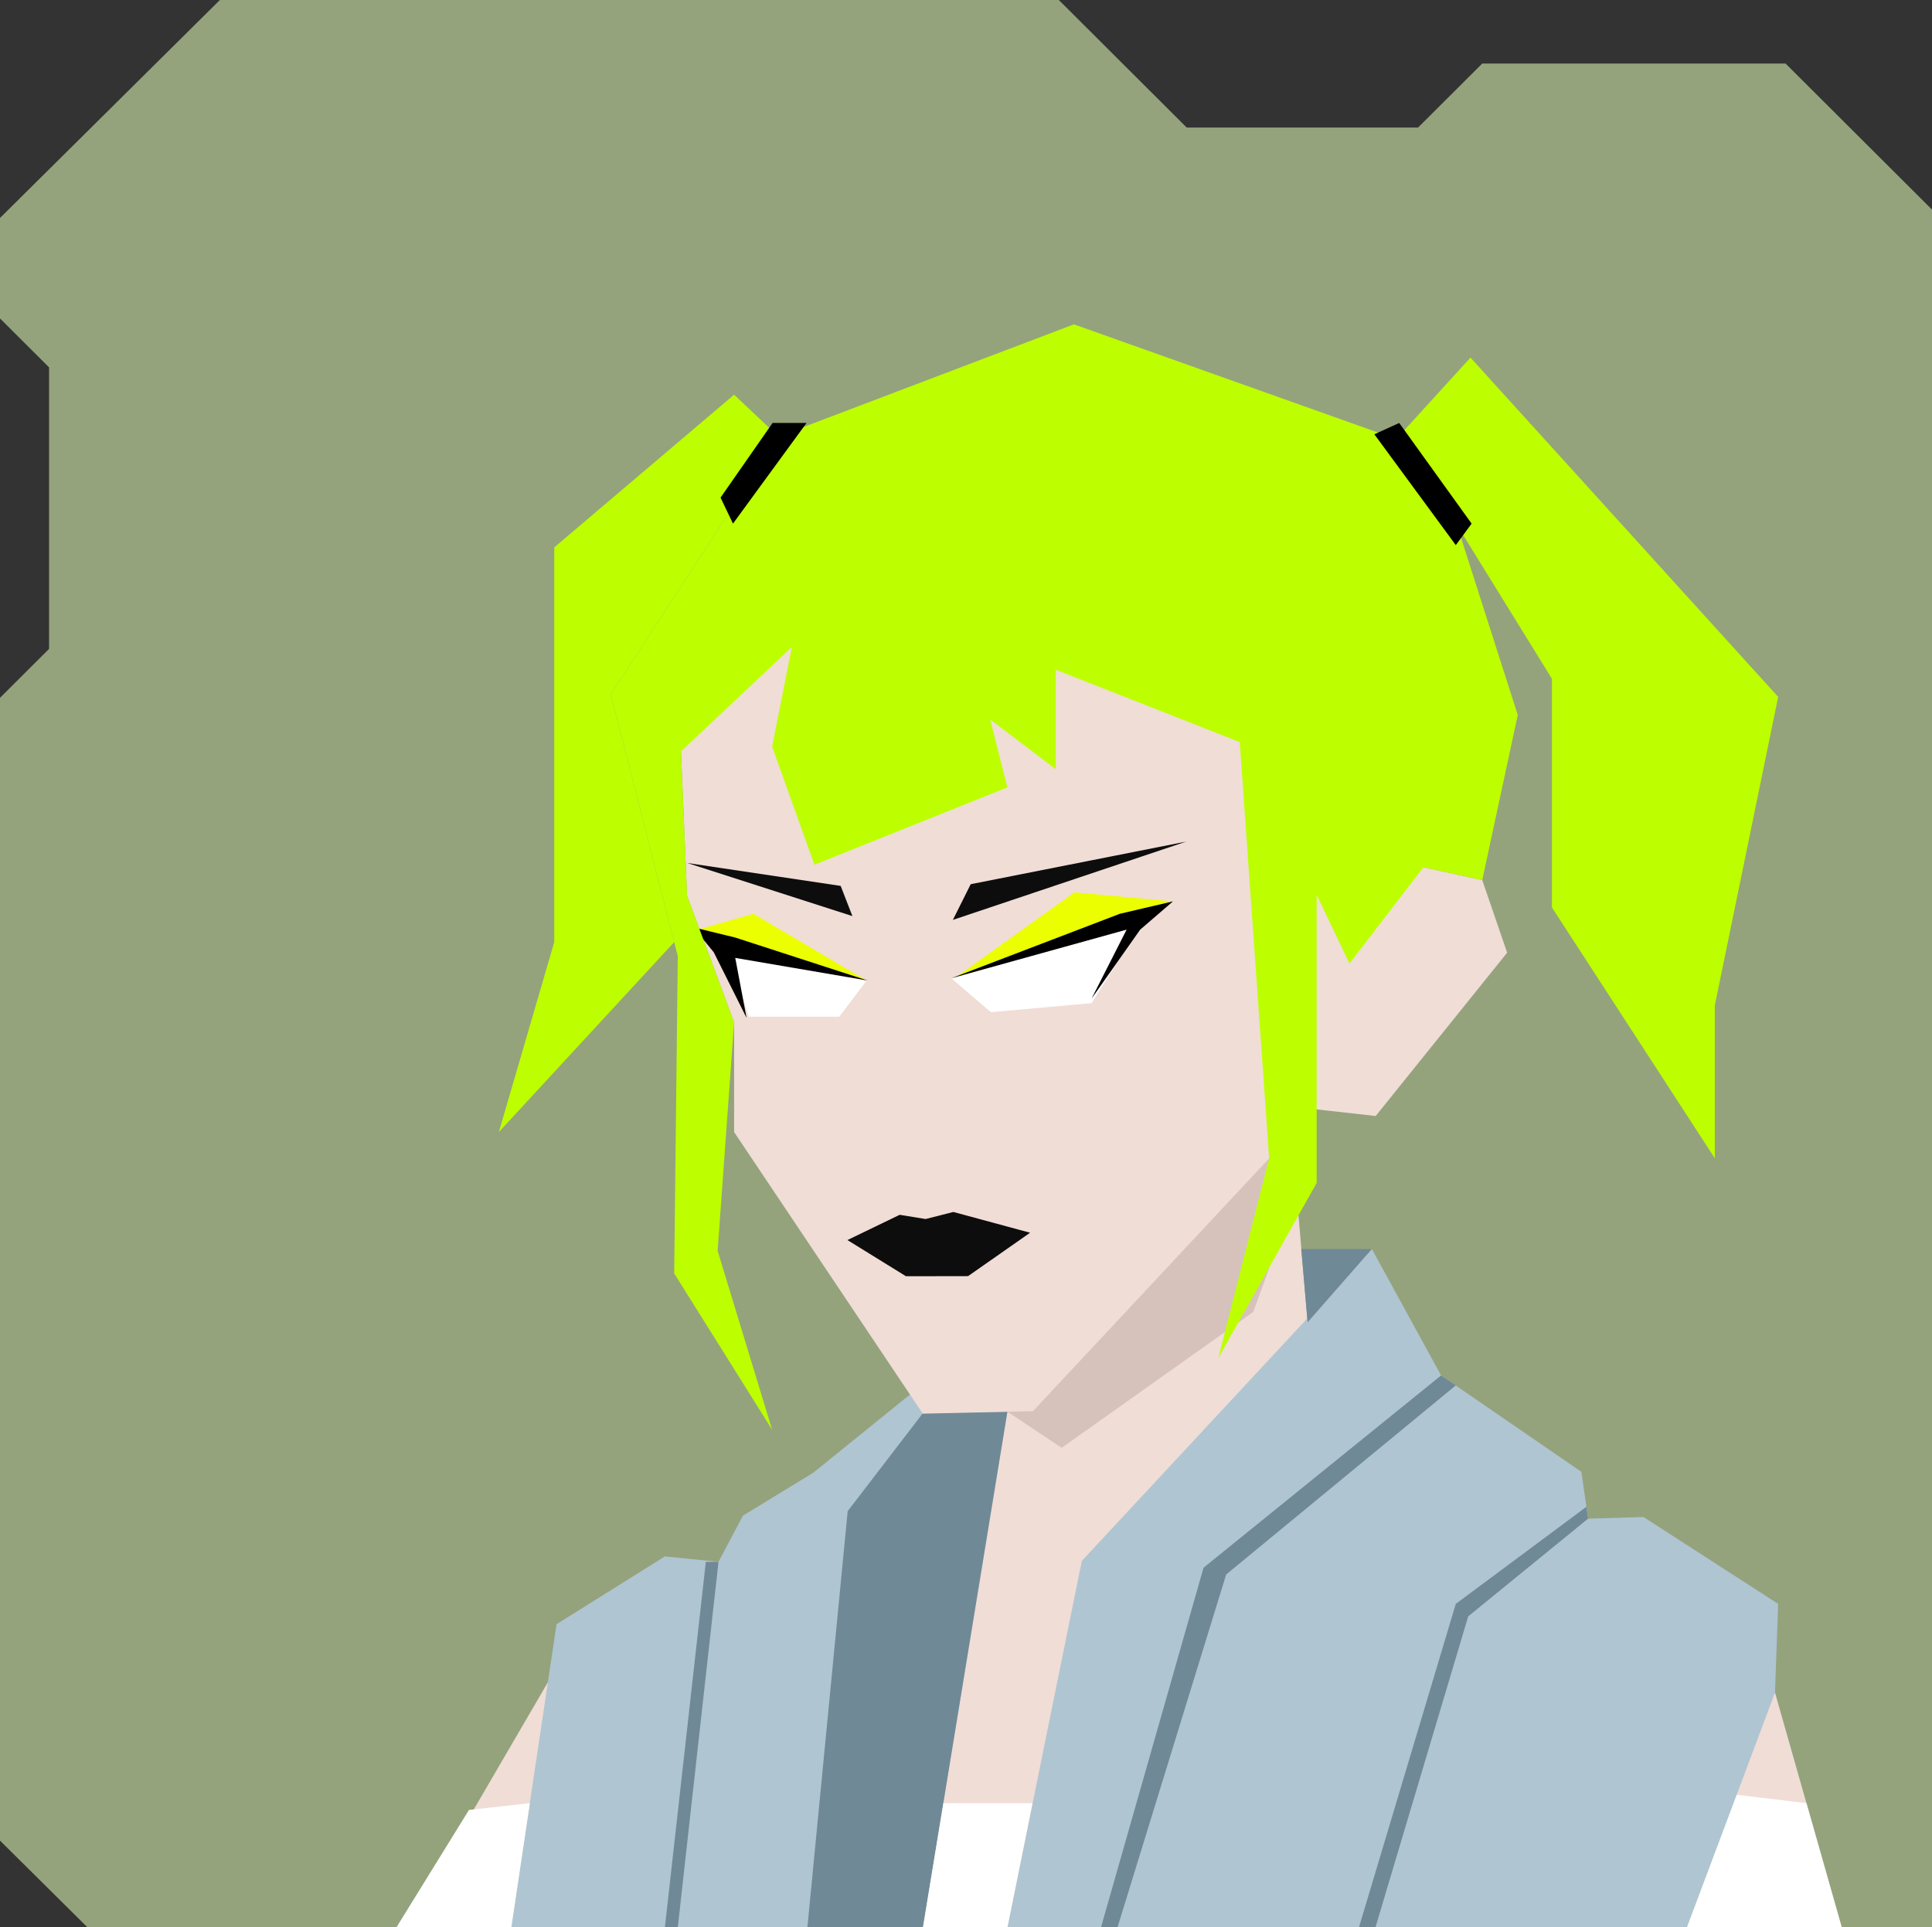 <svg xmlns="http://www.w3.org/2000/svg" width="854" height="852" viewBox="0 0 854 852" fill="none"><rect x="0" y="0" width="854" height="852" fill="#333333" stroke="none"/>    <g id="svgBg"><path d="M97.19 0L0 96.366V140.78L21.683 162.412V286.884L0 308.517V813.759L38.567 852H854V92.669L789.283 28.104H655.177L626.823 56.393H524.558L468.032 0H97.19Z" fill="#94A37C" /></g><g id="svgBody"><path d="M179.1 852L246 737.2L450.8 614.4L429.1 563.5L563.3 412.1L578 584.6L784.6 748.3L814.1 852.1L179.1 852Z" fill="#F0DDD6" /><path d="M445.4 601.6L428.5 560.5L565 412L573 527.5L554 580L469.3 640.1L445.3 624.1L445.4 601.6Z" fill="#D6C2BB" /><path d="M445.3 852.1L478.2 690.1L606.4 552.2L637 608.1L699 650.7L702 671.4L726.5 670.7L786 709.1L784.6 748.3L745.7 852.1H445.3Z" fill="#AFC5D2" /><path d="M226 852.101L408 852.001L445.3 624.101L427.5 596.101L359.5 651.101L328.4 670.101L317.6 690.501L293.9 688.101L246 718.101L226 852.101Z" fill="#AFC5D2" /><path d="M577.999 584.6L575.199 552.2H606.399L577.999 584.6Z" fill="#708997" /><path d="M637 608.101L532 693.101L486.7 852.001H494L542 696.101L643.5 612.501L637 608.101Z" fill="#708997" /><path d="M701.999 671.4L648.999 714.6L607.999 852.1H600.699L643.499 709.1L701.199 666.2L701.999 671.4Z" fill="#708997" /><path d="M408 624.701L374.7 668.101L356.9 852.001H408L445.3 624.101L408 624.701Z" fill="#708997" /><path d="M317.6 690.5L299.6 852.1H293.9L312 690.5H317.6Z" fill="#708997" /><path d="M417 797.2H456.4L445.3 852.1L408 852L417 797.2Z" fill="white" /><path d="M207.3 800.2L234.2 797.2L226 852.1L175.3 852L207.3 800.2Z" fill="white" /><path d="M767.699 793.5L745.699 852.1H814.099L798.499 797.2L767.699 793.5Z" fill="white" /></g><g id="svgHead"><path d="M581.3 490.4L456.6 623.9L407.9 625L324.5 500.5V452L303.7 396L299.6 298.6L371.3 199.7L474.6 166.2L597 212.3L635.2 314.7L629.2 383.4L655.2 389.1L666.2 421.2L608.1 493.4L581.3 490.4Z" fill="#F0DDD6" /><path d="M374.59 548.246L397.687 537.08L409.155 538.945L421.418 535.827L455.338 545.007L427.906 564.197L400.461 564.243L374.59 548.246Z" fill="#0D0D0D" /><path d="M475 394.5L420.5 433.5L482 411L518 398.5L475 394.5Z" fill="#EBFF00" /><path d="M308.5 411L383 433.5L333 404L308.5 411Z" fill="#EBFF00" /><path d="M420.5 432.5L504.5 408.5L482.5 443.5L438 447.5L420.5 432.5Z" fill="white" /><path d="M321 418.5L383 433.6L371 449.5H331L321 418.5Z" fill="white" /><path d="M421.196 406.7L524.324 372.077L429.082 390.914L421.196 406.7Z" fill="#0D0D0D" /><path d="M376.789 405.018L303.816 381.546L371.6 391.67L376.789 405.018Z" fill="#0D0D0D" /><path d="M498 411L420.5 432.5L495 404L518.5 398.5L504 411L482.5 441.5L498 411Z" fill="black" /><path d="M315.5 421L330 450L325 423.5L383.5 433.5L325 414.5L306.5 410L315.5 421Z" fill="black" /><path d="M341.3 632.1L317.214 553L324.5 452L303.7 396L301 332.2L350 286.1L341.3 330.1L360 382.3L445.3 348.1L437.7 318.1L466.7 340.1V296.1L548 328.1L561 512.1L538.5 600.5L582 523V395.6L596.5 426L629.2 383.4L655.2 389.1L670.9 316.1L644 232.1L686 300.1V401.2L758 512.1V444.5L786 308.1L650 158.1L617.2 194.1L474.7 143.4L344.1 193L270 307L298.014 416.5L299.6 422.7L298.014 563L341.3 632.1Z" fill="#BDFF00" /><path d="M270 307L344.1 193L324.5 174.5L245 242V416.5L220.5 500.5L298.014 416.5L270 307Z" fill="#BDFF00" /><path d="M643.5 241L607.5 192L618.5 187L650.5 231.5L643.5 241Z" fill="black" /><path d="M341.5 187H356.5L324 231.5L318.5 220L341.5 187Z" fill="black" /></g></svg>